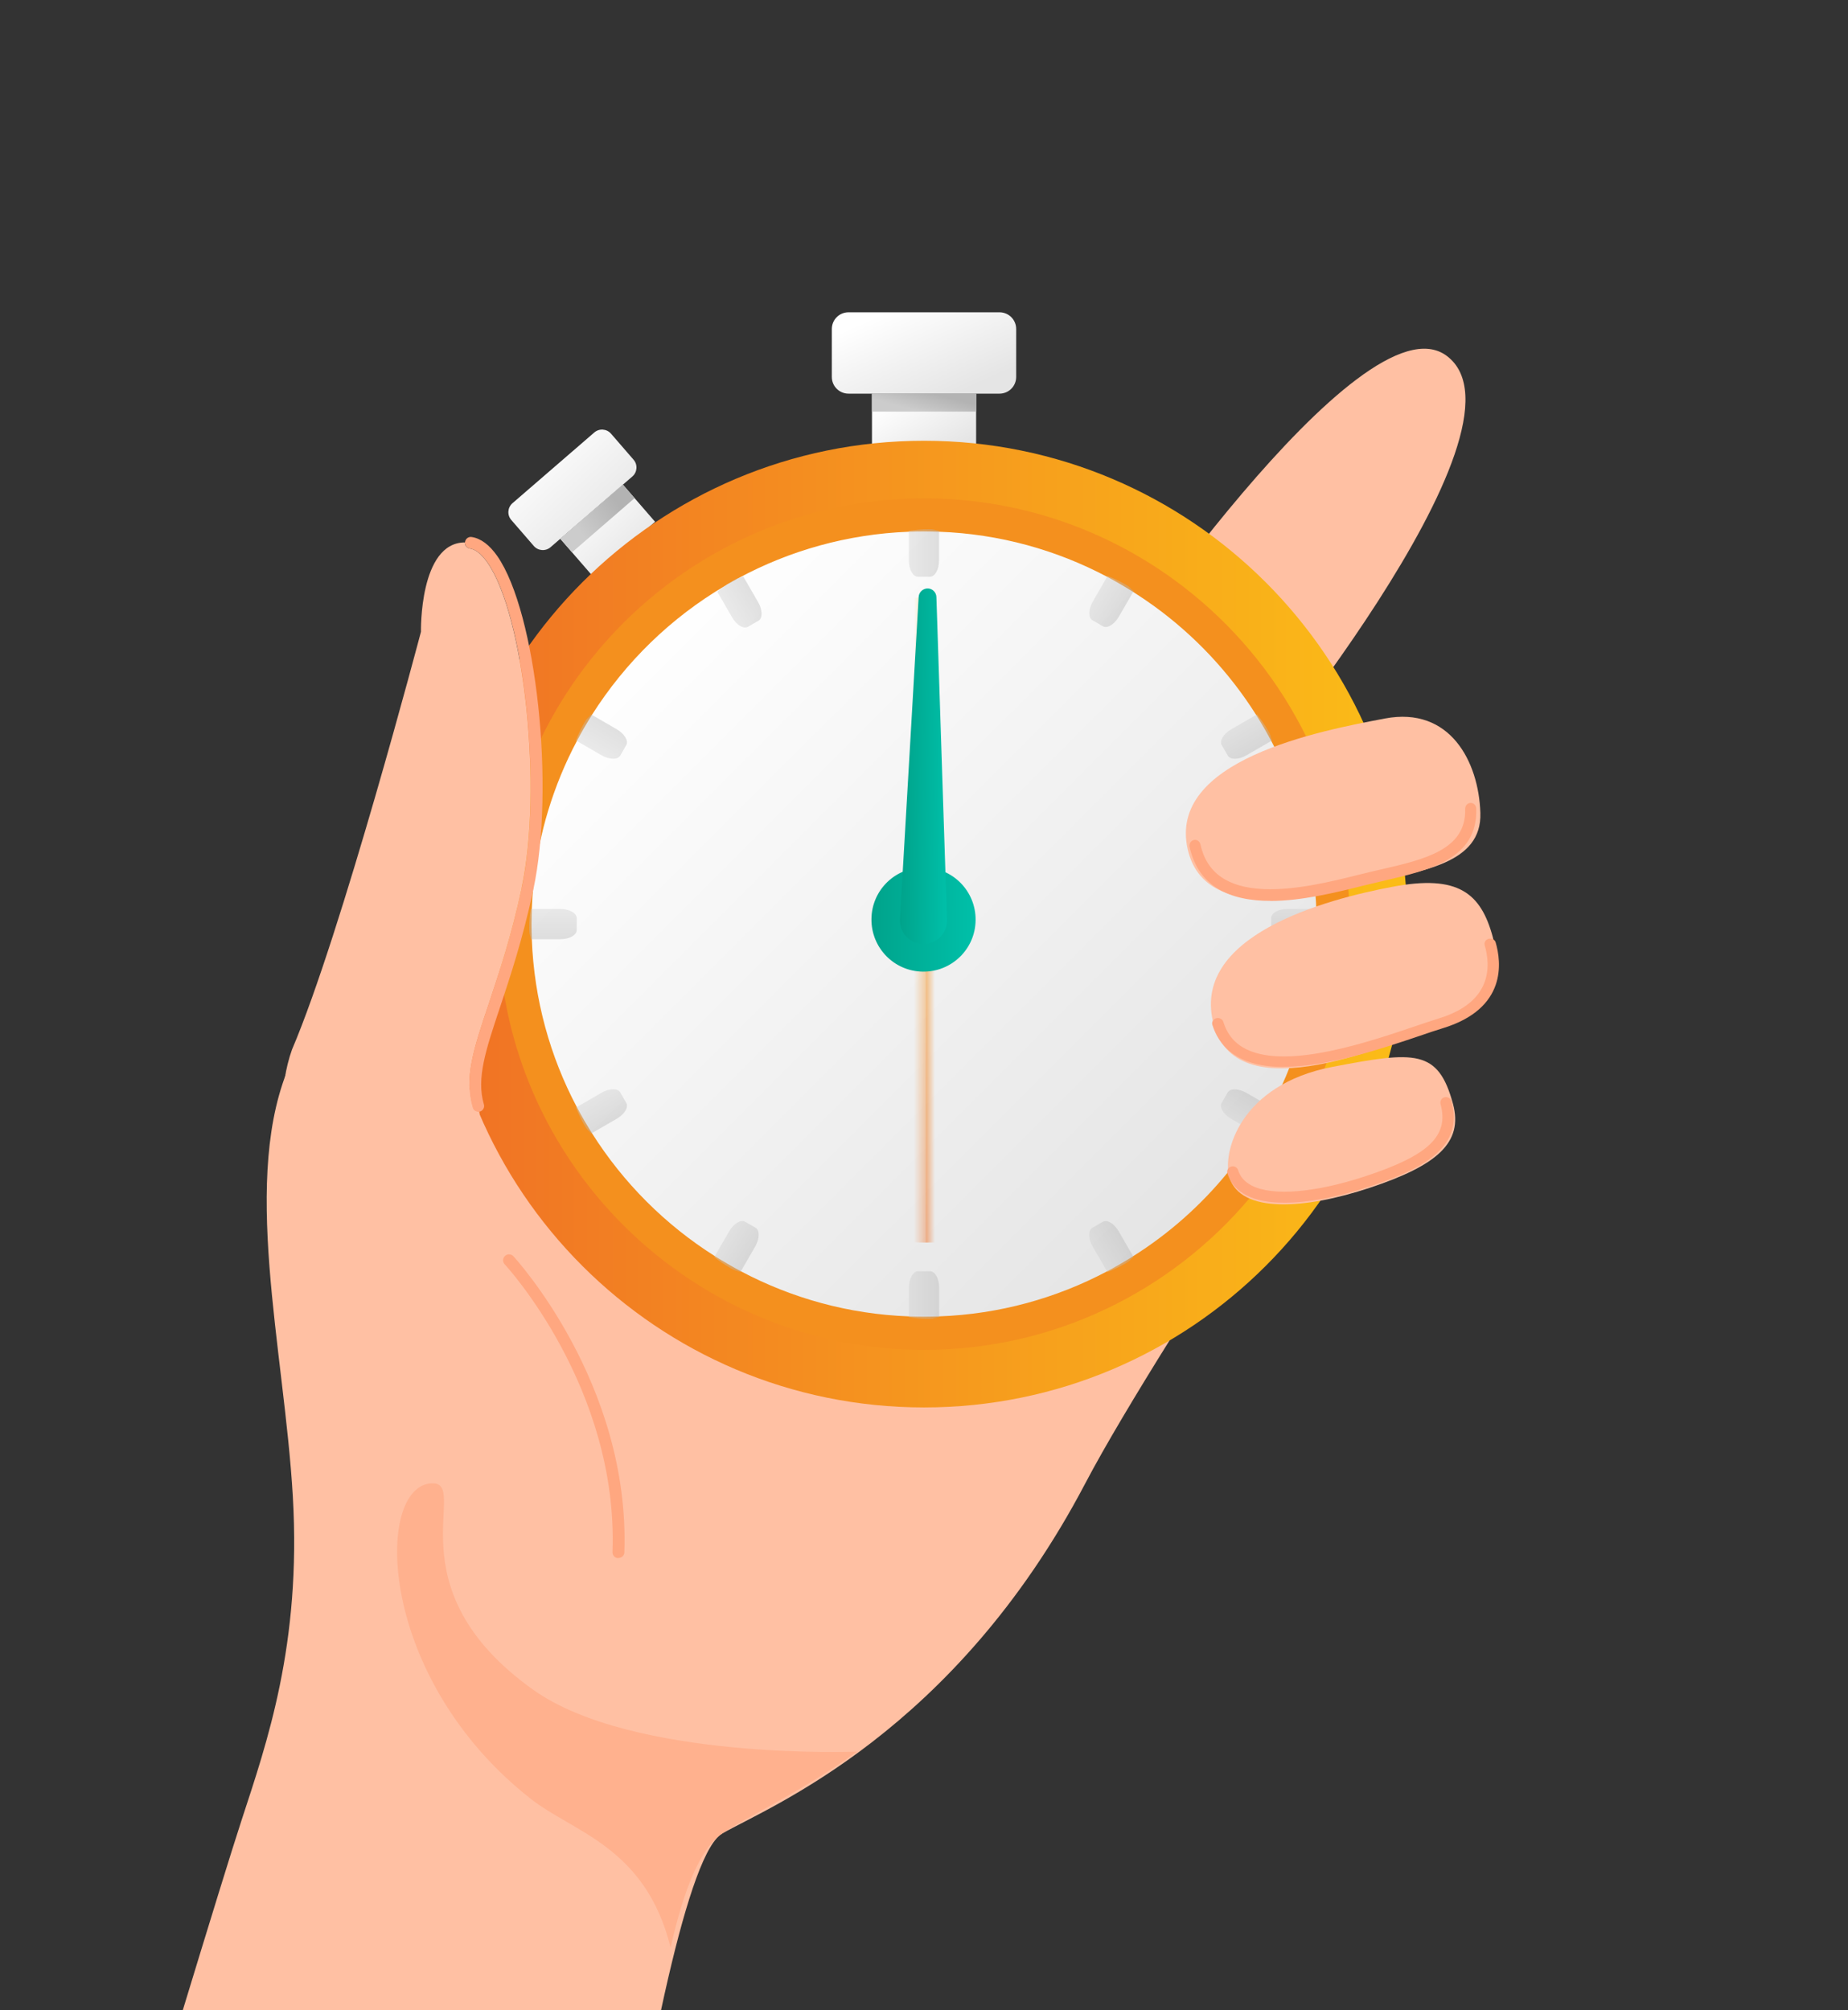 <svg id="eI4dLfzuQ9E1" xmlns="http://www.w3.org/2000/svg" xmlns:xlink="http://www.w3.org/1999/xlink" viewBox="0 0 174.93 190.28" shape-rendering="geometricPrecision" text-rendering="geometricPrecision">
<rect x="0" y="0" width="174.93" height="190.28" fill="#333333" stroke="none"/>
<style><![CDATA[
#eI4dLfzuQ9E2_to {animation: eI4dLfzuQ9E2_to__to 4000ms linear infinite normal forwards}@keyframes eI4dLfzuQ9E2_to__to { 0% {transform: translate(87.465px,36.345px);animation-timing-function: cubic-bezier(0,0,0.58,1)} 12.5% {transform: translate(87.465px,39.345px);animation-timing-function: cubic-bezier(0,0,0.58,1)} 25% {transform: translate(87.465px,36.345px)} 100% {transform: translate(87.465px,36.345px)}} #eI4dLfzuQ9E6_to {animation: eI4dLfzuQ9E6_to__to 4000ms linear infinite normal forwards}@keyframes eI4dLfzuQ9E6_to__to { 0% {transform: translate(55.066px,47.591px)} 25% {transform: translate(55.066px,47.591px);animation-timing-function: cubic-bezier(0,0,0.58,1)} 37.5% {transform: translate(57.066px,49.591px);animation-timing-function: cubic-bezier(0,0,0.58,1)} 50% {transform: translate(55.066px,47.591px)} 100% {transform: translate(55.066px,47.591px)}} #eI4dLfzuQ9E31_tr {animation: eI4dLfzuQ9E31_tr__tr 4000ms linear infinite normal forwards}@keyframes eI4dLfzuQ9E31_tr__tr { 0% {transform: translate(26.741px,103.11px) rotate(-1.184deg);animation-timing-function: cubic-bezier(0.42,0,0.58,1)} 50% {transform: translate(26.741px,103.11px) rotate(7.318deg);animation-timing-function: cubic-bezier(0.42,0,0.58,1)} 100% {transform: translate(26.741px,103.11px) rotate(-1.18deg)}} #eI4dLfzuQ9E37_tr {animation: eI4dLfzuQ9E37_tr__tr 4000ms linear infinite normal forwards}@keyframes eI4dLfzuQ9E37_tr__tr { 0% {transform: translate(87.64px,87.085px) rotate(-180deg);animation-timing-function: cubic-bezier(0.42,0,1,1)} 12.5% {transform: translate(87.64px,87.085px) rotate(0deg)} 25% {transform: translate(87.64px,87.085px) rotate(0deg);animation-timing-function: cubic-bezier(0.42,0,1,1)} 37.5% {transform: translate(87.64px,87.085px) rotate(180deg)} 100% {transform: translate(87.64px,87.085px) rotate(180deg)}} #eI4dLfzuQ9E41_tr {animation: eI4dLfzuQ9E41_tr__tr 4000ms linear infinite normal forwards}@keyframes eI4dLfzuQ9E41_tr__tr { 0% {transform: translate(87.894px,87.04px) rotate(-180deg)} 12.5% {transform: translate(87.894px,87.04px) rotate(-180deg);animation-timing-function: cubic-bezier(0,0,0.58,1)} 25% {transform: translate(87.894px,87.04px) rotate(0deg)} 37.5% {transform: translate(87.894px,87.04px) rotate(0deg);animation-timing-function: cubic-bezier(0,0,0.58,1)} 50% {transform: translate(87.894px,87.04px) rotate(180deg)} 100% {transform: translate(87.894px,87.04px) rotate(180deg)}} #eI4dLfzuQ9E44_tr {animation: eI4dLfzuQ9E44_tr__tr 4000ms linear infinite normal forwards}@keyframes eI4dLfzuQ9E44_tr__tr { 0% {transform: translate(87.416px,87.47px) rotate(0deg);animation-timing-function: cubic-bezier(0.42,0,1,1)} 12.5% {transform: translate(87.416px,87.47px) rotate(180deg);animation-timing-function: cubic-bezier(0,0,0.58,1)} 25% {transform: translate(87.416px,87.47px) rotate(360deg);animation-timing-function: cubic-bezier(0.42,0,1,1)} 37.5% {transform: translate(87.416px,87.47px) rotate(540deg);animation-timing-function: cubic-bezier(0,0,0.58,1)} 50% {transform: translate(87.416px,87.47px) rotate(720deg)} 100% {transform: translate(87.416px,87.47px) rotate(720deg)}}
]]></style>
<defs><linearGradient id="eI4dLfzuQ9E3-fill" x1="85.64" y1="37.11" x2="89.21" y2="43.13" spreadMethod="pad" gradientUnits="userSpaceOnUse" gradientTransform="translate(0 0)"><stop id="eI4dLfzuQ9E3-fill-0" offset="0%" stop-color="#fff"/><stop id="eI4dLfzuQ9E3-fill-1" offset="100%" stop-color="#e5e5e5"/></linearGradient><linearGradient id="eI4dLfzuQ9E4-fill" x1="85.43" y1="28.81" x2="89.39" y2="37.78" spreadMethod="pad" gradientUnits="userSpaceOnUse" gradientTransform="translate(0 0)"><stop id="eI4dLfzuQ9E4-fill-0" offset="0%" stop-color="#fff"/><stop id="eI4dLfzuQ9E4-fill-1" offset="100%" stop-color="#e5e5e5"/></linearGradient><linearGradient id="eI4dLfzuQ9E5-fill" x1="87.25" y1="38.99" x2="87.73" y2="37.11" spreadMethod="pad" gradientUnits="userSpaceOnUse" gradientTransform="translate(0 0)"><stop id="eI4dLfzuQ9E5-fill-0" offset="0%" stop-color="#ccc"/><stop id="eI4dLfzuQ9E5-fill-1" offset="100%" stop-color="#b3b3b3"/></linearGradient><linearGradient id="eI4dLfzuQ9E7-fill" x1="54.44" y1="47" x2="60.45" y2="53.24" spreadMethod="pad" gradientUnits="userSpaceOnUse" gradientTransform="translate(0 0)"><stop id="eI4dLfzuQ9E7-fill-0" offset="0%" stop-color="#fff"/><stop id="eI4dLfzuQ9E7-fill-1" offset="100%" stop-color="#e5e5e5"/></linearGradient><linearGradient id="eI4dLfzuQ9E8-fill" x1="50.13" y1="42.04" x2="58.05" y2="50.46" spreadMethod="pad" gradientUnits="userSpaceOnUse" gradientTransform="translate(0 0)"><stop id="eI4dLfzuQ9E8-fill-0" offset="0%" stop-color="#fff"/><stop id="eI4dLfzuQ9E8-fill-1" offset="100%" stop-color="#e5e5e5"/></linearGradient><linearGradient id="eI4dLfzuQ9E9-fill" x1="54.88" y1="50.3" x2="58.48" y2="47.68" spreadMethod="pad" gradientUnits="userSpaceOnUse" gradientTransform="translate(0 0)"><stop id="eI4dLfzuQ9E9-fill-0" offset="0%" stop-color="#ccc"/><stop id="eI4dLfzuQ9E9-fill-1" offset="100%" stop-color="#b3b3b3"/></linearGradient><linearGradient id="eI4dLfzuQ9E13-fill" x1="133.22" y1="87.47" x2="41.72" y2="87.47" spreadMethod="pad" gradientUnits="userSpaceOnUse" gradientTransform="translate(0 0)"><stop id="eI4dLfzuQ9E13-fill-0" offset="0%" stop-color="#fbbd17"/><stop id="eI4dLfzuQ9E13-fill-1" offset="100%" stop-color="#f07125"/></linearGradient><linearGradient id="eI4dLfzuQ9E14-fill" x1="59.83" y1="59.81" x2="113.71" y2="113.71" spreadMethod="pad" gradientUnits="userSpaceOnUse" gradientTransform="translate(0 0)"><stop id="eI4dLfzuQ9E14-fill-0" offset="0%" stop-color="#fff"/><stop id="eI4dLfzuQ9E14-fill-1" offset="100%" stop-color="#e5e5e5"/></linearGradient><linearGradient id="eI4dLfzuQ9E17-fill" x1="86.05" y1="52.35" x2="88.9" y2="52.35" spreadMethod="pad" gradientUnits="userSpaceOnUse" gradientTransform="translate(0 0)"><stop id="eI4dLfzuQ9E17-fill-0" offset="0%" stop-color="#ccc"/><stop id="eI4dLfzuQ9E17-fill-1" offset="100%" stop-color="#b3b3b3"/></linearGradient><linearGradient id="eI4dLfzuQ9E18-fill" x1="86.04" y1="122.58" x2="88.9" y2="122.58" spreadMethod="pad" gradientUnits="userSpaceOnUse" gradientTransform="translate(0 0)"><stop id="eI4dLfzuQ9E18-fill-0" offset="0%" stop-color="#ccc"/><stop id="eI4dLfzuQ9E18-fill-1" offset="100%" stop-color="#b3b3b3"/></linearGradient><linearGradient id="eI4dLfzuQ9E19-fill" x1="122.58" y1="86.04" x2="122.58" y2="88.9" spreadMethod="pad" gradientUnits="userSpaceOnUse" gradientTransform="translate(0 0)"><stop id="eI4dLfzuQ9E19-fill-0" offset="0%" stop-color="#ccc"/><stop id="eI4dLfzuQ9E19-fill-1" offset="100%" stop-color="#b3b3b3"/></linearGradient><linearGradient id="eI4dLfzuQ9E20-fill" x1="52.35" y1="86.04" x2="52.35" y2="88.9" spreadMethod="pad" gradientUnits="userSpaceOnUse" gradientTransform="translate(0 0)"><stop id="eI4dLfzuQ9E20-fill-0" offset="0%" stop-color="#ccc"/><stop id="eI4dLfzuQ9E20-fill-1" offset="100%" stop-color="#b3b3b3"/></linearGradient><linearGradient id="eI4dLfzuQ9E21-fill" x1="68.94" y1="57.82" x2="71.41" y2="56.4" spreadMethod="pad" gradientUnits="userSpaceOnUse" gradientTransform="translate(0 0)"><stop id="eI4dLfzuQ9E21-fill-0" offset="0%" stop-color="#ccc"/><stop id="eI4dLfzuQ9E21-fill-1" offset="100%" stop-color="#b3b3b3"/></linearGradient><linearGradient id="eI4dLfzuQ9E22-fill" x1="103.79" y1="118.59" x2="106.26" y2="117.17" spreadMethod="pad" gradientUnits="userSpaceOnUse" gradientTransform="translate(0 0)"><stop id="eI4dLfzuQ9E22-fill-0" offset="0%" stop-color="#ccc"/><stop id="eI4dLfzuQ9E22-fill-1" offset="100%" stop-color="#b3b3b3"/></linearGradient><linearGradient id="eI4dLfzuQ9E23-fill" x1="117.17" y1="68.68" x2="118.59" y2="71.15" spreadMethod="pad" gradientUnits="userSpaceOnUse" gradientTransform="translate(0 0)"><stop id="eI4dLfzuQ9E23-fill-0" offset="0%" stop-color="#ccc"/><stop id="eI4dLfzuQ9E23-fill-1" offset="100%" stop-color="#b3b3b3"/></linearGradient><linearGradient id="eI4dLfzuQ9E24-fill" x1="56.35" y1="103.79" x2="57.78" y2="106.27" spreadMethod="pad" gradientUnits="userSpaceOnUse" gradientTransform="translate(0 0)"><stop id="eI4dLfzuQ9E24-fill-0" offset="0%" stop-color="#ccc"/><stop id="eI4dLfzuQ9E24-fill-1" offset="100%" stop-color="#b3b3b3"/></linearGradient><linearGradient id="eI4dLfzuQ9E25-fill" x1="56.35" y1="71.15" x2="57.78" y2="68.67" spreadMethod="pad" gradientUnits="userSpaceOnUse" gradientTransform="translate(0 0)"><stop id="eI4dLfzuQ9E25-fill-0" offset="0%" stop-color="#ccc"/><stop id="eI4dLfzuQ9E25-fill-1" offset="100%" stop-color="#b3b3b3"/></linearGradient><linearGradient id="eI4dLfzuQ9E26-fill" x1="117.16" y1="106.25" x2="118.59" y2="103.78" spreadMethod="pad" gradientUnits="userSpaceOnUse" gradientTransform="translate(0 0)"><stop id="eI4dLfzuQ9E26-fill-0" offset="0%" stop-color="#ccc"/><stop id="eI4dLfzuQ9E26-fill-1" offset="100%" stop-color="#b3b3b3"/></linearGradient><linearGradient id="eI4dLfzuQ9E27-fill" x1="103.79" y1="56.35" x2="106.26" y2="57.78" spreadMethod="pad" gradientUnits="userSpaceOnUse" gradientTransform="translate(0 0)"><stop id="eI4dLfzuQ9E27-fill-0" offset="0%" stop-color="#ccc"/><stop id="eI4dLfzuQ9E27-fill-1" offset="100%" stop-color="#b3b3b3"/></linearGradient><linearGradient id="eI4dLfzuQ9E28-fill" x1="68.68" y1="117.16" x2="71.15" y2="118.59" spreadMethod="pad" gradientUnits="userSpaceOnUse" gradientTransform="translate(0 0)"><stop id="eI4dLfzuQ9E28-fill-0" offset="0%" stop-color="#ccc"/><stop id="eI4dLfzuQ9E28-fill-1" offset="100%" stop-color="#b3b3b3"/></linearGradient><linearGradient id="eI4dLfzuQ9E35-fill" x1="0.5" y1="0" x2="0.5" y2="1" spreadMethod="pad" gradientUnits="objectBoundingBox" gradientTransform="translate(0 0)"><stop id="eI4dLfzuQ9E35-fill-0" offset="0%" stop-color="#fbbd17"/><stop id="eI4dLfzuQ9E35-fill-1" offset="100%" stop-color="#f07125"/></linearGradient><linearGradient id="eI4dLfzuQ9E39-fill" x1="0.5" y1="0" x2="0.5" y2="1" spreadMethod="pad" gradientUnits="objectBoundingBox" gradientTransform="translate(0 0)"><stop id="eI4dLfzuQ9E39-fill-0" offset="0%" stop-color="#fbbd17"/><stop id="eI4dLfzuQ9E39-fill-1" offset="100%" stop-color="#f07125"/></linearGradient><linearGradient id="eI4dLfzuQ9E43-fill" x1="92.354" y1="87.106" x2="82.49" y2="86.981" spreadMethod="pad" gradientUnits="userSpaceOnUse" gradientTransform="translate(0 0)"><stop id="eI4dLfzuQ9E43-fill-0" offset="0%" stop-color="#00c0a9"/><stop id="eI4dLfzuQ9E43-fill-1" offset="100%" stop-color="#00a38b"/></linearGradient><linearGradient id="eI4dLfzuQ9E44-fill" x1="89.842" y1="72.575" x2="85.385" y2="72.516" spreadMethod="pad" gradientUnits="userSpaceOnUse" gradientTransform="translate(0 0)"><stop id="eI4dLfzuQ9E44-fill-0" offset="0%" stop-color="#00c0a9"/><stop id="eI4dLfzuQ9E44-fill-1" offset="100%" stop-color="#00a38b"/></linearGradient></defs><g id="eI4dLfzuQ9E2_to" transform="translate(87.465,36.345)"><g transform="translate(-87.465,-36.345)"><path d="M82.54,37.27v5.86h9.86v-5.86h-9.86Z" fill="url(#eI4dLfzuQ9E3-fill)" stroke-width="0"/><path d="M78.74,31.14v4.54c0,.88.71,1.58,1.58,1.58h14.29c.88,0,1.58-.71,1.58-1.58v-4.54c0-.88-.71-1.58-1.58-1.58h-14.29c-.88,0-1.58.71-1.58,1.58Z" fill="url(#eI4dLfzuQ9E4-fill)" stroke-width="0"/><path d="M82.54,37.27v1.69h9.86v-1.69h-9.86Z" fill="url(#eI4dLfzuQ9E5-fill)" stroke-width="0"/></g></g><g id="eI4dLfzuQ9E6_to" transform="translate(55.066,47.591)"><g transform="translate(-55.066,-47.591)"><path d="M53.04,51l3.05,3.52l5.92-5.13-3.05-3.52L53.04,51Z" fill="url(#eI4dLfzuQ9E7-fill)" stroke-width="0"/><path d="M48.4,49.22l2.13,2.46c.41.47,1.12.52,1.59.11l7.74-6.69c.47-.41.52-1.12.11-1.59l-2.13-2.46c-.41-.47-1.12-.52-1.59-.11l-7.74,6.69c-.47.41-.52,1.12-.11,1.59Z" fill="url(#eI4dLfzuQ9E8-fill)" stroke-width="0"/><path d="M53.04,51l1.11,1.28l5.92-5.13-1.11-1.28L53.04,51Z" fill="url(#eI4dLfzuQ9E9-fill)" stroke-width="0"/></g></g><path d="M50.47,86.37c.34.84,1.05,1.68,2.08,2.53c5.61,4.63,20.53,9.36,35.09,13.13c8.32,2.16,16.53,4,22.81,5.34c2.3.49,4.34.91,6.03,1.24.47.1.92.19,1.33.27.65.13,1.22.24,1.72.34.7.14,1.26.25,1.64.32.42.08.64.12.64.12s-.76,1.13-1.98,3c-.19.3-.4.61-.62.94-.02.04-.05.08-.08.13-2.15,3.29-5.33,8.19-8.43,13.16-3.08,4.93-6.09,9.94-7.97,13.52-12.4,23.62-29.9,30.58-34.33,33.12-.01.01-.03.02-.04.03v0c-.12.07-.23.16-.35.27-.06.06-.12.11-.18.18-1.66,1.87-3.47,7.95-5.26,16.27h-45.27c2.57-8.44,4.63-15.13,5.55-17.94c2.41-7.38,5.68-16.66,4.87-30.68-.81-14.01-5.04-30.38-.17-41.15L50.47,86.37Z" fill="#ffc0a3" stroke-width="0"/><path d="M45.08,51.71c.18,0,.36.02.55.05" fill="#ffc0a3" stroke-width="0"/><path d="M104.33,64.25c0,0,24.48-36.61,32.61-30.57c9.14,6.8-19.91,41.44-19.91,41.44L104.34,64.26v0l-.01-.01Z" fill="#ffc0a3" stroke-width="0"/><path d="M87.47,133.22c25.26,0,45.75-20.49,45.75-45.75s-20.49-45.75-45.75-45.75-45.75,20.48-45.75,45.75s20.49,45.75,45.75,45.75Z" fill="url(#eI4dLfzuQ9E13-fill)" stroke-width="0"/><path d="M87.47,126.19c21.39,0,38.73-17.34,38.73-38.73s-17.34-38.74-38.73-38.74-38.73,17.34-38.73,38.74c0,21.39,17.34,38.73,38.73,38.73Z" fill="url(#eI4dLfzuQ9E14-fill)" stroke-width="0"/><path d="M127.68,84.88c-.01-.23-.02-.47-.05-.7c0-.04,0-.09-.01-.13-.02-.33-.05-.66-.09-.99-.52-4.75-1.87-9.25-3.9-13.36-.29-.6-.6-1.19-.93-1.77-2.87-5.17-6.85-9.63-11.61-13.09-6.64-4.82-14.8-7.67-23.62-7.67-15.46,0-28.92,8.75-35.67,21.57-.18.33-.35.67-.52,1.01v.02c-.18.35-.35.7-.5,1.05-2.32,5.08-3.61,10.72-3.61,16.65c0,1.68.1,3.34.3,4.97.05.4.11.8.18,1.2.05.39.12.77.19,1.15c3.45,18.74,19.91,32.98,39.63,32.98c12.33,0,23.39-5.57,30.79-14.33.03-.04.07-.08.1-.12.24-.28.47-.57.69-.86.75-.94,1.46-1.91,2.12-2.92c1.71-2.6,3.13-5.42,4.21-8.4l.18-.51c0,0,.02-.04.02-.06.13-.36.25-.73.36-1.1c1.19-3.79,1.83-7.82,1.83-12c0-.87-.03-1.73-.09-2.59Zm-5.59,16.1c0,0-.04.09-.06.14-.2.52-.42,1.03-.65,1.53-.33.73-.67,1.44-1.04,2.14-.45.85-.93,1.67-1.44,2.48-.35.55-.71,1.09-1.09,1.61-.36.52-.74,1.03-1.13,1.52-.13.18-.27.35-.41.52-.03.03-.06.07-.09.1-2.52,3.08-5.53,5.75-8.91,7.88-.81.51-1.63.99-2.48,1.44-4.78,2.53-10.17,4.05-15.89,4.26-.48.02-.95.03-1.43.03s-.95-.01-1.43-.03c-5.72-.21-11.11-1.73-15.89-4.26-.85-.45-1.67-.93-2.48-1.44-4.69-2.96-8.67-6.94-11.63-11.63-.51-.81-.99-1.63-1.44-2.48-2.53-4.78-4.04-10.17-4.26-15.89-.02-.48-.03-.96-.03-1.44c0-.17,0-.35.01-.52c0-.3.01-.6.02-.9v-.03c.03-.74.08-1.48.15-2.22v-.02c.13-1.26.32-2.51.57-3.73c0-.01,0-.04.01-.06.22-1.09.49-2.17.81-3.22.7-2.31,1.61-4.52,2.72-6.61.44-.85.93-1.68,1.43-2.48c3.17-5.01,7.49-9.21,12.6-12.22.12-.08.24-.16.36-.22.29-.17.59-.33.89-.5h.01c4.84-2.61,10.33-4.18,16.15-4.4.48-.02.95-.03,1.43-.03s.95.01,1.43.03c5.72.21,11.11,1.73,15.89,4.26.85.45,1.67.93,2.48,1.44.66.42,1.31.86,1.95,1.32c3.84,2.78,7.14,6.28,9.68,10.31.51.8.99,1.63,1.44,2.48.09.17.18.34.27.52c0,.01.01.02.01.03c2.03,3.99,3.36,8.4,3.83,13.05.03.32.05.63.07.94.01.06.02.11.01.16.03.33.05.65.06.98.01.07.01.14.01.21.02.47.03.95.03,1.43s-.01.96-.03,1.43c-.14,3.87-.89,7.6-2.14,11.08-.12.34-.24.67-.37,1.01Z" fill="#f4901e" stroke-width="0"/><g opacity="0.4"><path d="M88.89,50.25v2.79c0,.86-.39,1.55-.86,1.55h-1.14c-.47,0-.86-.69-.86-1.55v-2.79c.61-.09,1.24-.15,1.86-.15s.38.04.99.15v0h.01Z" fill="url(#eI4dLfzuQ9E17-fill)" stroke-width="0"/><path d="M86.04,124.67v-2.79c0-.86.39-1.55.86-1.55h1.14c.47,0,.86.69.86,1.55v2.79c-.61.09-.36.15-.99.15s-1.24-.04-1.86-.15v0h-.01Z" fill="url(#eI4dLfzuQ9E18-fill)" stroke-width="0"/><path d="M124.67,88.89h-2.79c-.86,0-1.55-.39-1.55-.86v-1.14c0-.47.69-.86,1.55-.86h2.79c.09.61.15,1.24.15,1.86s-.04.38-.15.99v0v.01Z" fill="url(#eI4dLfzuQ9E19-fill)" stroke-width="0"/><path d="M50.25,86.04h2.79c.86,0,1.55.39,1.55.86v1.14c0,.47-.69.86-1.55.86h-2.79c-.09-.61-.15-.36-.15-.99s.04-1.24.15-1.86v0-.01Z" fill="url(#eI4dLfzuQ9E20-fill)" stroke-width="0"/><path d="M70.36,54.57l1.4,2.42c.43.74.44,1.54.03,1.77l-.99.57c-.41.24-1.09-.17-1.51-.91L67.89,56c.48-.39.99-.74,1.54-1.06.54-.31.35-.15.94-.37h-.01Z" fill="url(#eI4dLfzuQ9E21-fill)" stroke-width="0"/><path d="M104.83,120.41l-1.4-2.42c-.43-.74-.44-1.54-.03-1.77l.99-.57c.41-.24,1.09.17,1.51.91l1.4,2.42c-.48.39-.25.31-.79.62s-1.11.58-1.68.8h-.01l.01.01Z" fill="url(#eI4dLfzuQ9E22-fill)" stroke-width="0"/><path d="M120.41,70.09l-2.42,1.4c-.74.43-1.54.44-1.77.03l-.57-.99c-.24-.41.17-1.09.91-1.51l2.42-1.4c.39.48.74.99,1.06,1.54.31.55.15.35.37.94v-.01Z" fill="url(#eI4dLfzuQ9E23-fill)" stroke-width="0"/><path d="M54.52,104.83l2.42-1.4c.74-.43,1.54-.44,1.77-.03l.57.99c.24.41-.17,1.09-.91,1.51l-2.42,1.4c-.39-.48-.31-.25-.62-.79s-.58-1.11-.8-1.68v0h-.01Z" fill="url(#eI4dLfzuQ9E24-fill)" stroke-width="0"/><path d="M55.95,67.62l2.42,1.4c.74.43,1.15,1.11.91,1.51l-.57.99c-.24.41-1.03.39-1.77-.03l-2.42-1.4c.22-.58.49-1.14.8-1.68s.24-.31.62-.79v0h.01Z" fill="url(#eI4dLfzuQ9E25-fill)" stroke-width="0"/><path d="M118.97,107.31l-2.42-1.4c-.74-.43-1.15-1.11-.91-1.51l.57-.99c.24-.41,1.03-.39,1.77.03l2.42,1.4c-.22.58-.06.39-.37.94-.32.54-.67,1.06-1.06,1.54v-.01Z" fill="url(#eI4dLfzuQ9E26-fill)" stroke-width="0"/><path d="M107.31,55.95l-1.4,2.42c-.43.74-1.11,1.15-1.51.91l-.99-.57c-.41-.24-.39-1.03.03-1.77l1.4-2.42c.58.22,1.14.49,1.68.8s.31.24.79.62h.01l-.01.01Z" fill="url(#eI4dLfzuQ9E27-fill)" stroke-width="0"/><path d="M67.62,118.97l1.4-2.42c.43-.74,1.11-1.15,1.51-.91l.99.57c.41.24.39,1.03-.03,1.77l-1.4,2.42c-.58-.22-.39-.06-.94-.37-.54-.31-1.06-.66-1.54-1.06h.01Z" fill="url(#eI4dLfzuQ9E28-fill)" stroke-width="0"/></g><path d="M58.53,147.48h-.02c-.31,0-.54-.26-.53-.57.56-15.57-10.1-27.13-10.21-27.24-.21-.22-.2-.57.03-.79.22-.21.57-.2.79.02.11.12,11.07,12,10.51,28.04c0,.3-.26.53-.56.53v0l-.01.01Z" fill="#ffa780" stroke-width="0"/><path style="isolation:isolate" d="M81.14,165.79c-5.13,3.72-10.74,6.34-12.79,7.76-2.06,1.41-3.64,5.31-4.87,10.8-2.36-9.53-9.14-10.88-13.21-14.06-14.66-11.49-14.84-29.66-9.4-29.89c3.71-.16-3.97,9.88,9.6,19.54c9.41,6.71,30.67,5.86,30.67,5.86v-.01Z" opacity="0.6" fill="#ffa780" stroke-width="0"/><g id="eI4dLfzuQ9E31_tr" transform="translate(26.741,103.11) rotate(-1.184)"><g transform="translate(-26.741,-103.11)"><path d="M50.85,84.79c-1.09,4.6-2.35,8.14-3.36,10.97-1.44,4.03-2.39,6.69-1.72,9.16.09.29-.09.6-.39.68-.02,0-.04.01-.06.01h-.01c0,0-.05.01-.08.01h-.01c-.24,0-.46-.16-.52-.41-.77-2.8.22-5.6,1.74-9.82c1-2.81,2.26-6.31,3.33-10.86c2.2-9.3.82-25.74-2.59-30.86-.54-.81-1.09-1.28-1.64-1.37-.28-.05-.49-.31-.46-.59c0-.02,0-.04.01-.05.05-.3.33-.5.63-.45.87.15,1.66.77,2.39,1.85c3.6,5.42,5.04,22.02,2.74,31.73Z" fill="#ffa780" stroke-width="0"/><path d="M49.77,84.53c-1.07,4.55-2.33,8.05-3.33,10.86-1.52,4.22-2.51,7.02-1.74,9.82.06.25.28.41.52.41h.01c0,0,.05,0,.08-.01h.01c.47,4.24-7.066,7.05-7.066,7.05-10.704,4.549-13.185-6.31-10.534-13.3C32.59,88.6,40.74,60.08,40.74,60.08s0-8.45,4.33-8.37c-.03.28.18.54.46.59.55.09,1.1.56,1.64,1.37c3.41,5.12,4.79,21.56,2.59,30.86h.01Z" fill="#ffc0a3" stroke-width="0"/></g></g><g mask="url(#eI4dLfzuQ9E36)"><path d="M118.17,84.94c0,16.854-13.667,30.53-30.53,30.53v-61.05c16.854,0,30.53,13.666,30.53,30.52Z" transform="translate(0 2.14)" fill="url(#eI4dLfzuQ9E35-fill)" stroke-width="0"/><mask id="eI4dLfzuQ9E36" mask-type="luminance" x="-150%" y="-150%" height="400%" width="400%"><g id="eI4dLfzuQ9E37_tr" transform="translate(87.64,87.085) rotate(-180)"><path d="M120.3,87.07c0,18.03-14.62,32.66-32.66,32.66v-65.31c18.03,0,32.66,14.62,32.66,32.65Z" transform="translate(-87.64,-87.085)" fill="#fff" stroke-width="0"/></g></mask></g><g mask="url(#eI4dLfzuQ9E40)"><path d="M85.51,54.42v61.05c-16.863,0-30.53-13.676-30.53-30.53s13.676-30.52,30.53-30.52Z" transform="translate(2.13 2.14)" fill="url(#eI4dLfzuQ9E39-fill)" stroke-width="0"/><mask id="eI4dLfzuQ9E40" mask-type="luminance" x="-150%" y="-150%" height="400%" width="400%"><g id="eI4dLfzuQ9E41_tr" transform="translate(87.894,87.04) rotate(-180)"><path d="M87.64,54.42v65.31c-18.04,0-32.66-14.63-32.66-32.66s14.63-32.65,32.66-32.65Z" transform="translate(-87.416,-87.04)" fill="#fff" stroke-width="0"/></g></mask></g><g><path d="M87.48,82.11c-2.73-.03-4.96,2.14-4.99,4.87s2.14,4.96,4.87,4.99s4.96-2.14,4.99-4.87-2.14-4.96-4.87-4.99Z" fill="url(#eI4dLfzuQ9E43-fill)" stroke-width="0"/><g id="eI4dLfzuQ9E44_tr" transform="translate(87.416,87.47) rotate(0)"><path d="M85.19,87.01L86.96,56.5c.03-.47.43-.82.89-.8.44.02.78.39.79.82l1,30.54c.04,1.23-.93,2.26-2.15,2.3-1.23.04-2.26-.93-2.3-2.15c0-.07,0-.14,0-.2v0Z" transform="translate(-87.416,-87.47)" fill="url(#eI4dLfzuQ9E44-fill)" stroke-width="0"/></g></g><g><path d="M112.44,80.44c1.66,7.09,12.12,4.32,17.13,3.15c5-1.17,10.73-1.82,10.56-6.66-.16-4.84-2.87-10.09-9.04-8.92s-20.65,3.92-18.65,12.43Z" fill="#ffc0a3" stroke-width="0"/><path d="M114.92,97.09c2.34,8.2,16.67,1.64,21.61,0s5.58-5.41,4.78-8.38c-1.12-4.16-3.26-5.96-9.51-4.77-6.26,1.18-19.31,4.63-16.88,13.15Z" fill="#ffc0a3" stroke-width="0"/><path d="M116.37,111.44c1.08,3.44,7.12,3.04,13.29.99c6.34-2.11,8.87-4.25,7.88-7.94-1.4-5.19-3.59-5-11.39-3.51-8.86,1.69-10.47,8.22-9.77,10.47l-.01-.01Z" fill="#ffc0a3" stroke-width="0"/><path d="M120.23,85.27c-.21,0-.42,0-.62-.01-3.93-.16-6.29-1.87-7-5.09-.07-.3.11-.59.39-.66s.56.11.63.41c.6,2.71,2.57,4.09,6.02,4.24c3.01.12,6.43-.73,8.92-1.35l.57-.14c.52-.13,1.05-.25,1.57-.37c4.17-.96,8.1-1.88,7.98-5.73c0-.31.21-.56.51-.57.29-.01.53.23.54.54.15,4.77-4.4,5.82-8.8,6.84-.53.12-1.04.24-1.56.37l-.57.14c-2.25.56-5.57,1.39-8.57,1.39l-.01-.01Z" fill="#ffa780" stroke-width="0"/><path d="M121.51,100.99c-1.46,0-2.82-.21-3.93-.74-1.4-.66-2.35-1.75-2.82-3.25-.08-.26.08-.54.37-.62s.59.08.67.34c.38,1.24,1.12,2.1,2.27,2.64c3.93,1.83,11.46-.72,15.97-2.25.84-.29,1.58-.53,2.18-.72c5.07-1.55,4.88-5,4.32-6.92-.08-.26.09-.54.38-.61s.59.08.66.35c.53,1.82,1.12,6.25-5.02,8.12-.59.18-1.31.42-2.15.71-3.47,1.17-8.67,2.94-12.89,2.94v0l-.01.01Z" fill="#ffa780" stroke-width="0"/><path d="M121.59,113.84c-1.46,0-2.67-.22-3.57-.68-.93-.47-1.54-1.17-1.83-2.09-.09-.28.07-.57.35-.65.28-.09.57.07.66.34.2.65.63,1.12,1.31,1.47c1.97,1,5.97.67,10.69-.88c6.04-1.98,7.98-3.84,7.16-6.85-.07-.28.09-.57.38-.64.28-.07.57.09.65.37c1.15,4.22-2.3,6.29-7.85,8.11-3.03,1-5.75,1.5-7.92,1.5v0h-.03Z" fill="#ffa780" stroke-width="0"/></g></svg>
